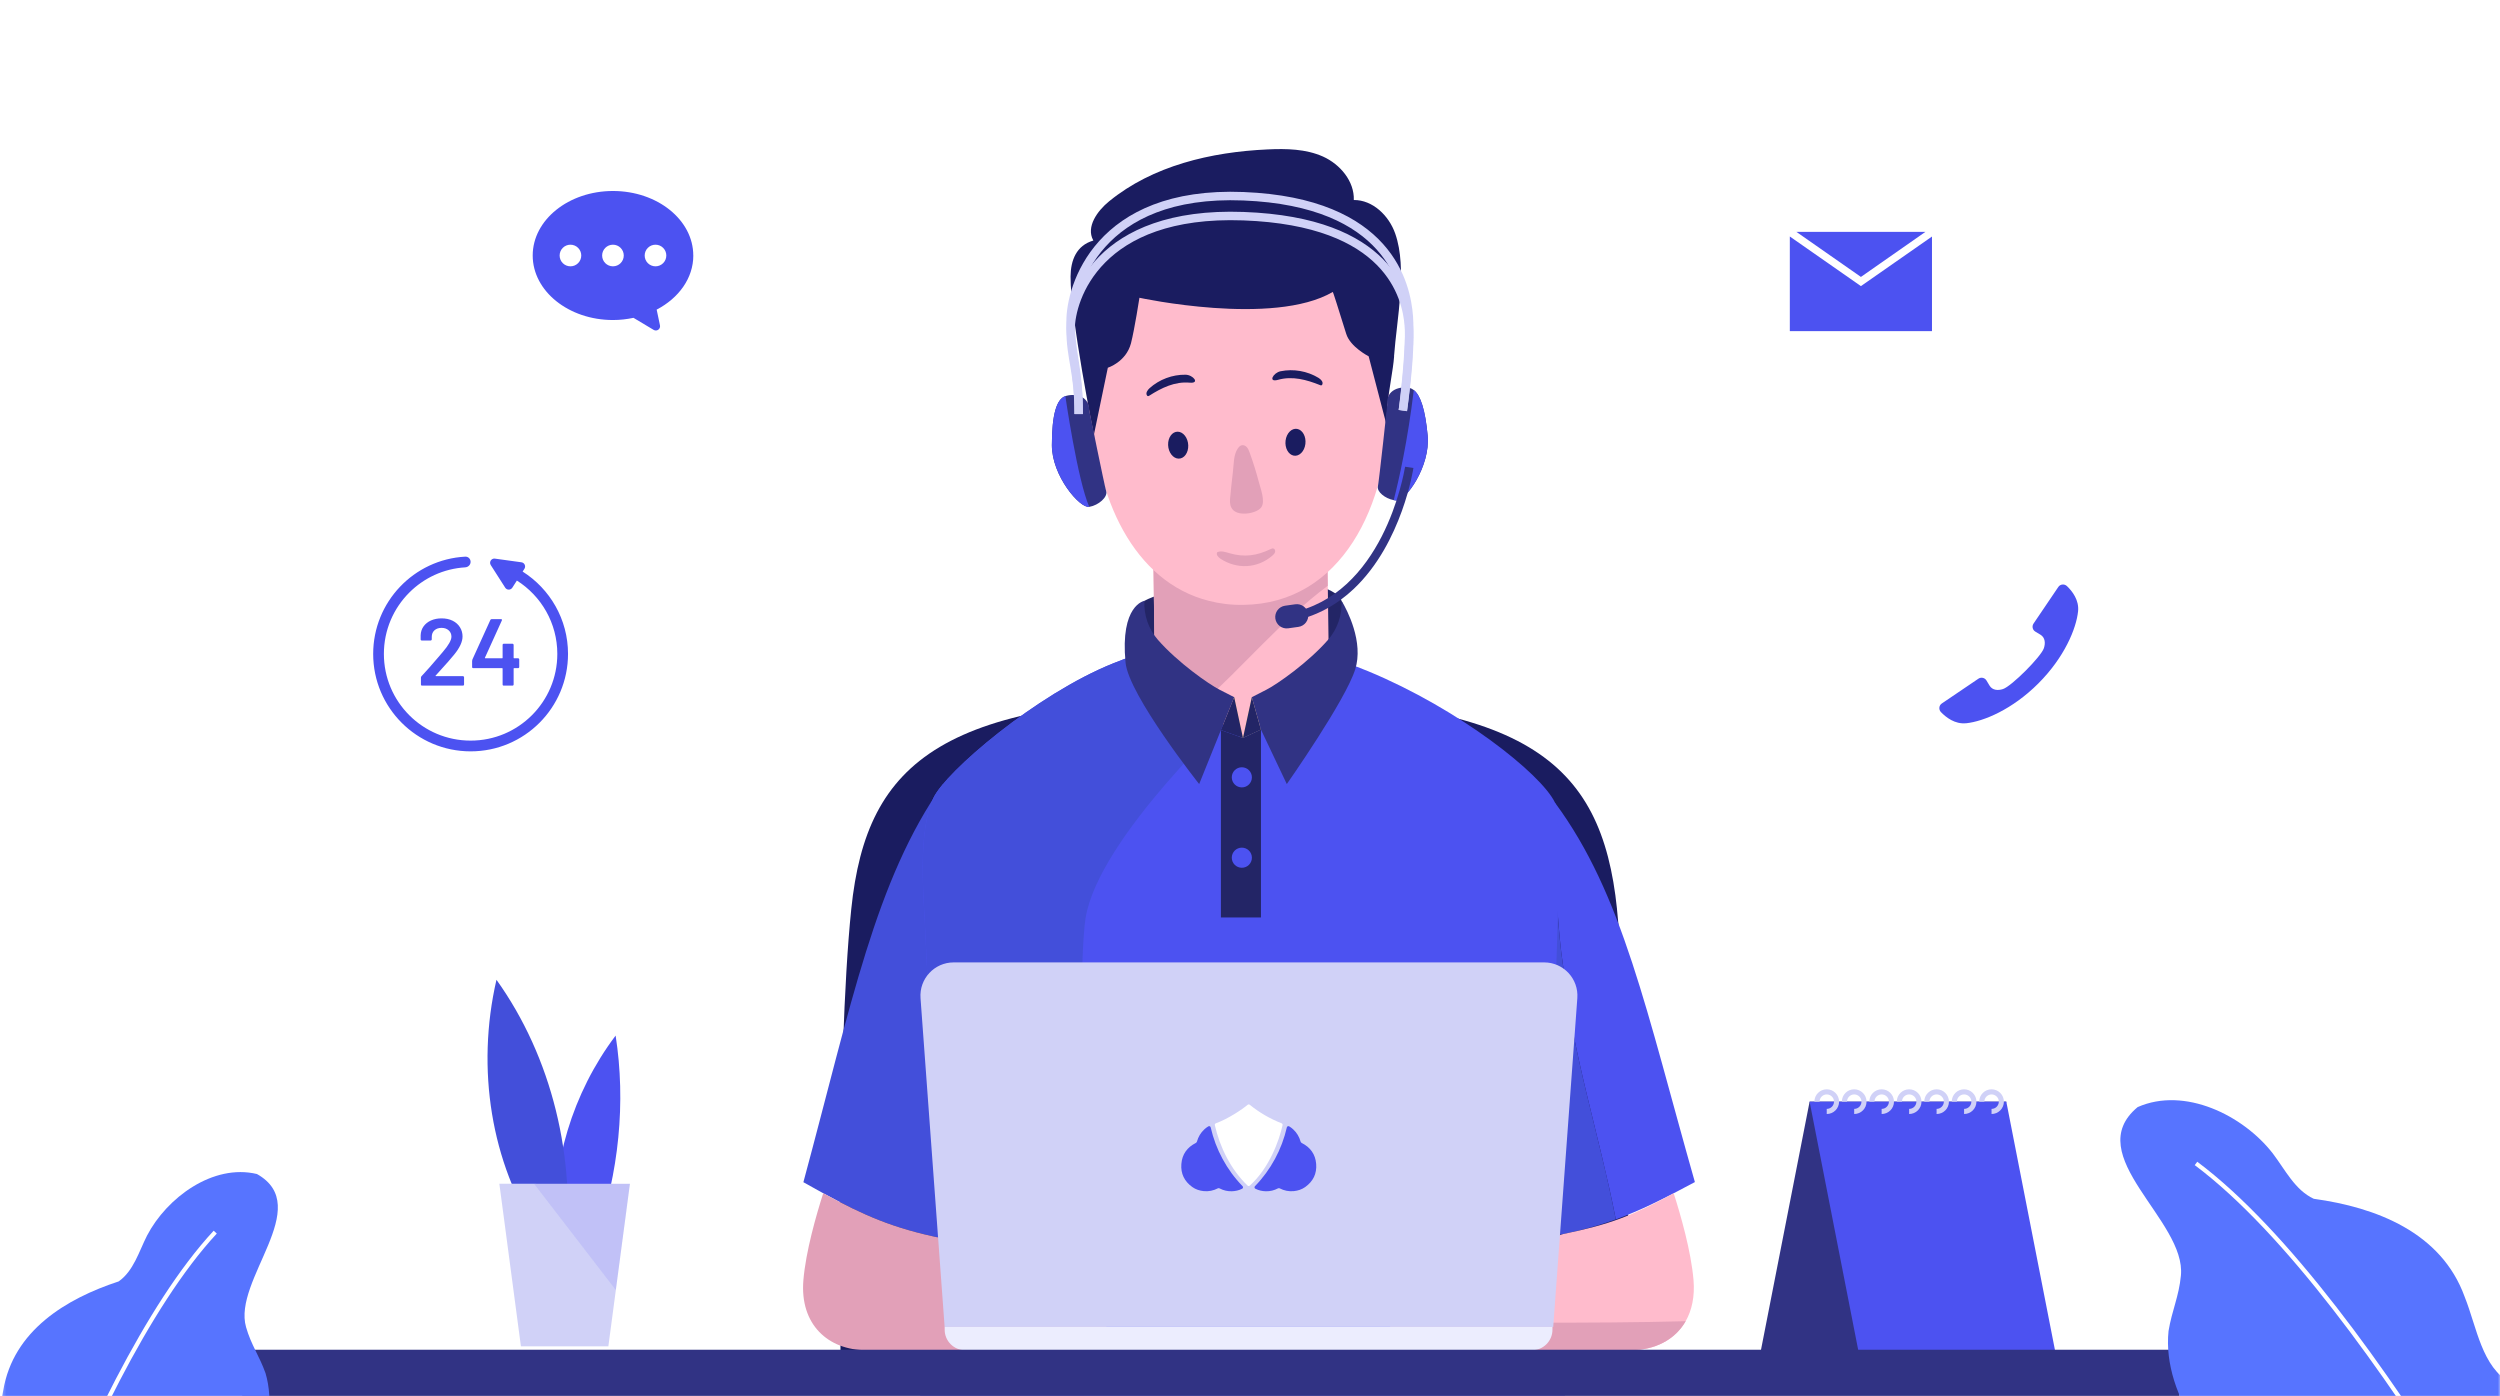 <svg width="591" height="330" viewBox="0 0 591 330" fill="none" xmlns="http://www.w3.org/2000/svg">
<mask id="mask0_9110_43452" style="mask-type:luminance" maskUnits="userSpaceOnUse" x="0" y="0" width="592" height="332">
<path d="M591.251 0.082H0.251V331.082H591.251V0.082Z" fill="white"/>
</mask>
<g mask="url(#mask0_9110_43452)">
<path d="M382.261 214.893C378.601 179.483 360.261 164.812 291.751 164.812C223.241 164.812 204.901 179.473 201.241 214.893C197.581 250.303 198.741 323.083 198.741 323.083H384.751C384.751 323.083 385.911 250.303 382.251 214.893H382.261Z" fill="#1A1C60"/>
<path d="M474.291 260.432H427.791L416.171 319.752H462.681L474.291 260.432Z" fill="#313384"/>
<path d="M427.791 260.432H474.291L485.911 319.752H439.401L427.791 260.432Z" fill="#4C52F1"/>
<path d="M470.811 262.142C471.751 262.142 472.511 261.382 472.521 260.432C472.521 259.492 471.761 258.732 470.811 258.722C469.871 258.722 469.111 259.482 469.101 260.432H467.881C467.881 258.822 469.191 257.512 470.801 257.512C472.411 257.512 473.721 258.822 473.721 260.432C473.721 262.042 472.411 263.352 470.801 263.352V262.132L470.811 262.142Z" fill="#D0D1F7"/>
<path d="M464.321 262.142C465.261 262.142 466.021 261.382 466.031 260.432C466.031 259.492 465.271 258.732 464.321 258.722C463.381 258.722 462.621 259.482 462.611 260.432H461.391C461.391 258.822 462.701 257.512 464.311 257.512C465.921 257.512 467.231 258.822 467.231 260.432C467.231 262.042 465.921 263.352 464.311 263.352V262.132L464.321 262.142Z" fill="#D0D1F7"/>
<path d="M457.821 262.142C458.761 262.142 459.521 261.382 459.531 260.432C459.531 259.492 458.771 258.732 457.821 258.722C456.881 258.722 456.121 259.482 456.111 260.432H454.891C454.891 258.822 456.201 257.512 457.811 257.512C459.421 257.512 460.731 258.822 460.731 260.432C460.731 262.042 459.421 263.352 457.811 263.352V262.132L457.821 262.142Z" fill="#D0D1F7"/>
<path d="M451.331 262.142C452.271 262.142 453.031 261.382 453.041 260.432C453.041 259.492 452.281 258.732 451.331 258.722C450.391 258.722 449.631 259.482 449.621 260.432H448.401C448.401 258.822 449.711 257.512 451.321 257.512C452.931 257.512 454.241 258.822 454.241 260.432C454.241 262.042 452.931 263.352 451.321 263.352V262.132L451.331 262.142Z" fill="#D0D1F7"/>
<path d="M444.831 262.142C445.771 262.142 446.531 261.382 446.541 260.432C446.541 259.492 445.781 258.732 444.831 258.722C443.891 258.722 443.131 259.482 443.121 260.432H441.901C441.901 258.822 443.211 257.512 444.821 257.512C446.431 257.512 447.741 258.822 447.741 260.432C447.741 262.042 446.431 263.352 444.821 263.352V262.132L444.831 262.142Z" fill="#D0D1F7"/>
<path d="M438.341 262.142C439.281 262.142 440.041 261.382 440.051 260.432C440.051 259.492 439.291 258.732 438.341 258.722C437.401 258.722 436.641 259.482 436.631 260.432H435.411C435.411 258.822 436.721 257.512 438.331 257.512C439.941 257.512 441.251 258.822 441.251 260.432C441.251 262.042 439.941 263.352 438.331 263.352V262.132L438.341 262.142Z" fill="#D0D1F7"/>
<path d="M431.851 262.142C432.791 262.142 433.551 261.382 433.561 260.432C433.561 259.492 432.801 258.732 431.851 258.722C430.911 258.722 430.151 259.482 430.141 260.432H428.921C428.921 258.822 430.231 257.512 431.841 257.512C433.451 257.512 434.761 258.822 434.761 260.432C434.761 262.042 433.451 263.352 431.841 263.352V262.132L431.851 262.142Z" fill="#D0D1F7"/>
<path d="M367.191 203.622C366.421 230.552 364.791 287.752 364.551 292.662C371.571 291.462 376.911 290.102 381.971 288.262C378.091 268.232 371.571 248.782 369.531 228.442C368.211 219.832 368.161 211.652 367.191 203.622Z" fill="#434FDA"/>
<path d="M367.591 189.762C367.591 189.762 367.441 195.222 367.201 203.622C368.171 211.652 368.221 219.832 369.541 228.442C371.571 248.782 378.091 268.232 381.981 288.262C387.861 286.132 393.361 283.362 400.671 279.442C389.211 239.122 383.641 211.442 367.601 189.762H367.591Z" fill="#4C52F1"/>
<path d="M226.031 293.373C225.681 293.313 225.331 293.243 224.991 293.183L224.631 293.113L222.371 292.663C211.271 290.373 204.381 287.413 194.611 282.083C193.121 281.263 191.571 280.403 189.921 279.473C201.351 237.153 206.901 208.103 222.931 185.353C222.931 185.353 225.721 286.613 226.031 293.373Z" fill="#434FDA"/>
<path d="M270.521 142.042C279.601 137.122 313.961 134.402 317.151 142.042C320.341 149.682 317.171 159.422 314.011 161.722C310.851 164.032 293.831 174.462 293.831 174.462C293.831 174.462 274.351 168.642 271.981 159.932C269.601 151.222 268.291 145.172 270.521 142.042Z" fill="#232566"/>
<path d="M374.35 347.182C374.05 348.042 373.34 348.762 372.64 349.422C367.64 354.192 361.84 357.672 355.52 360.242C336.43 368.032 312.66 367.472 292.4 368.472C280.02 369.102 268.32 368.432 257.19 366.502C248.11 364.952 239.41 362.542 231.02 359.322C225.82 357.322 220.74 355.012 215.76 352.372C214.14 351.512 213.23 349.602 212.8 347.902C212.26 345.782 213.13 343.632 213.92 341.592C223.17 317.552 222.04 290.382 220.76 263.032C220.09 248.792 219.41 234.302 218.71 219.572C218.31 211.132 216.95 196.782 220.66 188.652C223.43 182.572 244.92 164.112 263.21 156.792C270.27 153.972 273.45 153.242 281.06 152.562C285.43 152.152 289.73 151.922 293.89 151.912C295.04 151.902 296.22 151.942 297.39 152.022C298.84 152.112 300.29 152.272 301.77 152.472C304.06 152.782 306.35 153.242 308.68 153.782C313.6 154.972 318.57 156.652 323.42 158.672C344.94 167.582 364.38 182.962 367.6 189.742C368.03 190.662 368.31 193.322 368.4 197.412C368.67 206.332 368.22 221.862 367.43 240.362C366.88 253.022 366.13 267.062 365.35 281.222C364.18 302.382 367.52 324.972 373.99 343.722C374.37 344.832 374.77 346.032 374.37 347.172L374.35 347.182Z" fill="#4C52F1"/>
<path d="M297.381 152.031L292.391 167.781C292.391 167.781 259.581 198.001 256.611 217.161C254.281 232.161 256.231 326.411 257.181 366.511C248.101 364.961 239.401 362.551 231.011 359.331C225.811 357.331 220.731 355.021 215.751 352.381C214.131 351.521 213.221 349.611 212.791 347.911C212.251 345.791 213.121 343.641 213.911 341.601C223.161 317.561 222.031 290.391 220.751 263.041C220.081 248.801 219.401 234.311 218.701 219.581C218.301 211.141 216.941 196.791 220.651 188.661C223.421 182.581 244.911 164.121 263.201 156.801C270.261 153.981 273.441 153.251 281.051 152.571C285.421 152.161 289.721 151.931 293.881 151.921C295.031 151.911 296.211 151.951 297.381 152.031Z" fill="#434FDA"/>
<path d="M315.881 154.952C309.201 163.292 301.641 169.632 293.841 174.452C283.271 168.142 274.881 158.662 270.911 153.692C271.611 153.492 272.271 153.302 272.941 153.142L272.481 118.902L313.611 118.342L314.021 148.162L314.101 154.382C314.691 154.562 315.291 154.752 315.881 154.952Z" fill="#FFBBCC"/>
<path d="M313.88 138.492L313.6 118.342L272.47 118.902L272.93 153.142C272.26 153.302 271.59 153.492 270.9 153.692C273.46 156.892 277.86 161.982 283.5 166.872C293.88 157.632 302.87 146.702 313.87 138.482L313.88 138.492Z" fill="#E2A0B8"/>
<path d="M259.621 94.822C251.441 94.582 250.041 101.702 250.841 105.612C251.641 109.522 256.611 117.682 262.521 112.742C263.041 96.292 259.621 94.822 259.621 94.822Z" fill="#E2A0B8"/>
<path d="M326.941 93.902C335.111 93.442 336.701 100.512 336.011 104.452C335.321 108.382 330.571 116.672 324.531 111.892C323.561 95.462 326.951 93.902 326.951 93.902H326.941Z" fill="#FFBBCC"/>
<path d="M328.361 95.442C328.361 119.502 317.101 142.682 293.951 142.992C291.041 143.042 288.321 142.702 285.781 142.042C267.981 137.562 258.771 117.432 258.251 96.392C257.771 76.772 261.641 62.352 273.691 55.512C278.601 52.732 284.851 51.202 292.691 51.102C319.901 50.732 328.351 72.582 328.361 95.452V95.442Z" fill="#FFBBCC"/>
<path d="M329.571 84.222C329.321 87.582 328.331 91.972 327.981 95.992C327.791 98.112 327.781 100.122 328.141 101.842L323.551 84.232C323.551 84.232 319.191 82.022 318.241 78.902C316.271 72.562 315.131 69.012 315.081 69.012C301.001 77.252 269.361 70.392 269.361 70.392C269.361 70.392 268.251 77.632 267.361 81.162C266.191 85.582 261.891 86.932 261.891 86.932L258.601 102.772C258.601 102.772 253.031 75.212 253.081 65.382C253.111 61.562 254.431 58.032 258.471 56.862C258.471 56.862 258.451 56.842 258.421 56.772C256.711 53.632 259.401 49.862 262.191 47.592C272.531 39.152 286.291 35.932 299.651 35.322C304.101 35.112 308.711 35.202 312.761 37.012C316.811 38.842 320.191 42.842 320.041 47.282C324.511 47.252 328.351 50.972 329.831 55.222C332.751 63.552 330.181 75.482 329.551 84.212L329.571 84.222Z" fill="#1A1C60"/>
<path d="M280.901 105.272C280.961 107.032 279.941 108.442 278.631 108.422C277.321 108.402 276.201 106.962 276.141 105.202C276.081 103.442 277.101 102.032 278.411 102.052C279.721 102.072 280.841 103.512 280.901 105.272Z" fill="#1A1C60"/>
<path d="M308.591 104.963C308.371 106.713 307.141 107.943 305.851 107.713C304.561 107.483 303.691 105.883 303.911 104.143C304.131 102.403 305.361 101.163 306.651 101.393C307.941 101.623 308.811 103.223 308.591 104.963Z" fill="#1A1C60"/>
<path d="M271.701 93.533C274.591 91.693 277.721 90.143 281.251 90.463C283.751 90.683 282.051 88.613 280.271 88.583C277.171 88.533 274.061 89.693 271.751 91.773C271.261 92.213 270.771 92.943 271.151 93.483C271.201 93.563 271.281 93.633 271.371 93.643C271.491 93.663 271.601 93.593 271.701 93.533Z" fill="#1A1C60"/>
<path d="M312.071 91.043C308.891 89.773 305.531 88.823 302.111 89.793C299.691 90.473 300.981 88.113 302.731 87.763C305.771 87.143 309.041 87.713 311.691 89.323C312.261 89.673 312.871 90.293 312.591 90.893C312.551 90.983 312.491 91.063 312.401 91.093C312.291 91.133 312.171 91.093 312.061 91.043H312.071Z" fill="#1A1C60"/>
<path d="M293.911 121.423C295.611 121.473 297.551 120.843 298.191 119.893C299.161 118.443 297.981 115.453 297.591 113.953C296.971 111.583 296.241 109.253 295.401 106.953C295.241 106.513 295.071 106.073 294.761 105.723C294.451 105.373 293.971 105.143 293.521 105.263C293.111 105.363 292.821 105.723 292.581 106.073C291.591 107.543 291.681 109.713 291.471 111.433C291.211 113.613 290.981 115.793 290.781 117.983C290.581 120.153 291.691 121.363 293.901 121.423H293.911Z" fill="#E2A0B8"/>
<path d="M291.761 164.812L283.481 185.352C283.481 185.352 266.831 164.332 266.081 156.642C264.751 142.992 270.531 142.042 270.531 142.042C270.381 145.402 271.501 148.712 273.721 151.242C278.401 156.602 285.751 161.742 288.351 163.072L291.761 164.812Z" fill="#313384"/>
<path d="M293.841 174.463L289.581 172.482L291.761 164.812L293.841 174.463Z" fill="#F5D27A"/>
<path d="M298.091 172.482L293.841 174.462L295.931 164.812L298.091 172.482Z" fill="#F5D27A"/>
<path d="M298.091 172.482L293.841 174.463L295.931 164.812L298.091 172.482Z" fill="#232566"/>
<path d="M320.861 155.862C320.781 156.642 320.621 157.422 320.391 158.182C318.101 165.562 304.201 185.352 304.201 185.352L298.091 172.482L295.931 164.812L299.331 163.072C301.931 161.752 309.281 156.602 313.961 151.242C316.171 148.712 317.301 145.402 317.151 142.042C317.151 142.042 321.611 149.082 320.861 155.872V155.862Z" fill="#313384"/>
<path d="M293.841 174.463L288.621 172.592L291.761 164.812L293.841 174.463Z" fill="#232566"/>
<path d="M300.381 129.802C300.571 129.712 300.791 129.612 301.001 129.652C301.351 129.722 301.521 130.152 301.431 130.492C301.341 130.832 301.081 131.102 300.811 131.332C297.241 134.422 292.411 134.612 288.551 132.102C288.011 131.752 287.431 131.132 287.731 130.562C288.621 130.122 289.671 130.492 290.631 130.772C294.191 131.812 297.101 131.372 300.381 129.802Z" fill="#E2A0B8"/>
<path d="M261.551 300.392V319.182H204.791C195.791 319.182 189.041 313.132 189.921 302.632C190.491 295.802 192.961 287.242 194.611 282.082C204.381 287.412 211.271 290.372 222.371 292.662C223.101 292.822 223.861 292.972 224.631 293.112L224.991 293.182L261.551 300.392Z" fill="#E2A0B8"/>
<path d="M398.491 312.332C395.961 316.762 391.171 319.182 385.481 319.182H328.721V300.392L365.281 293.182L365.641 293.112C366.411 292.972 368.781 291.892 369.511 291.732C380.611 289.442 385.891 287.412 395.661 282.082C397.311 287.242 399.781 295.802 400.351 302.632C400.671 306.492 399.961 309.752 398.491 312.332Z" fill="#FFBBCC"/>
<path d="M398.491 312.332C395.961 316.762 391.171 319.182 385.481 319.182H328.721V312.472C345.101 312.652 377.501 312.912 398.491 312.332Z" fill="#E2A0B8"/>
<path d="M288.621 172.592V216.892H298.091V172.482L293.841 174.462L288.621 172.592Z" fill="#232566"/>
<path d="M293.571 186.142C294.886 186.142 295.951 185.076 295.951 183.762C295.951 182.447 294.886 181.382 293.571 181.382C292.257 181.382 291.191 182.447 291.191 183.762C291.191 185.076 292.257 186.142 293.571 186.142Z" fill="#4C52F1"/>
<path d="M293.571 205.142C294.886 205.142 295.951 204.076 295.951 202.762C295.951 201.447 294.886 200.382 293.571 200.382C292.257 200.382 291.191 201.447 291.191 202.762C291.191 204.076 292.257 205.142 293.571 205.142Z" fill="#4C52F1"/>
<path d="M257.501 119.823C255.271 120.203 248.661 112.513 248.661 105.243C248.661 97.973 249.791 94.323 251.851 93.642C253.921 92.963 257.501 93.403 257.501 97.043C257.501 97.043 261.081 114.753 261.501 116.113C261.931 117.463 259.731 119.453 257.501 119.823Z" fill="#313384"/>
<path d="M330.061 118.312C329.861 118.302 329.671 118.272 329.471 118.232C327.421 117.842 325.461 116.252 325.731 114.982C326.031 113.592 327.951 95.632 327.951 95.632C327.611 92.012 331.141 91.242 333.251 91.722C333.591 91.802 333.921 91.962 334.221 92.212C335.821 93.452 336.941 96.912 337.501 102.972C338.181 110.212 332.321 118.482 330.061 118.312Z" fill="#313384"/>
<path d="M255.001 97.892C255.001 86.612 253.091 83.713 253.091 75.862C253.091 68.013 259.451 45.013 293.931 46.392C328.411 47.773 332.481 67.392 333.041 74.832C333.601 82.272 331.631 97.052 331.631 97.052" stroke="#D0D1F7" stroke-width="2" stroke-miterlimit="10"/>
<path d="M255.001 97.893C255.001 87.653 253.091 84.953 253.091 77.833C253.091 70.713 259.451 49.853 293.931 51.103C328.411 52.353 332.481 70.153 333.041 76.903C333.601 83.653 331.631 97.063 331.631 97.063" stroke="#D0D1F7" stroke-width="2" stroke-miterlimit="10"/>
<path d="M330.061 118.312C329.861 118.302 329.671 118.272 329.471 118.232C330.731 113.332 332.781 104.192 334.221 92.212C335.821 93.452 336.941 96.912 337.501 102.972C338.181 110.212 332.321 118.482 330.061 118.312Z" fill="#4C52F1"/>
<path d="M257.501 119.823C255.271 120.203 248.661 112.513 248.661 105.243C248.661 97.973 249.791 94.323 251.851 93.643C251.851 93.643 254.711 113.453 257.501 119.823Z" fill="#4C52F1"/>
<path d="M332.151 110.332V110.412C332.001 111.262 330.681 118.912 326.631 126.822C324.601 130.772 321.901 134.782 318.341 138.052C314.781 141.322 310.391 143.852 304.911 144.912L305.291 146.872C311.351 145.712 316.221 142.822 320.061 139.182C325.821 133.722 329.311 126.592 331.391 120.832C333.471 115.072 334.121 110.672 334.131 110.622L332.151 110.332Z" fill="#313384"/>
<path d="M306.961 148.192L304.541 148.532C303.071 148.742 301.701 147.712 301.491 146.242C301.281 144.772 302.311 143.402 303.781 143.192L306.201 142.852C307.671 142.642 309.041 143.672 309.251 145.142C309.461 146.612 308.431 147.982 306.961 148.192Z" fill="#313384"/>
<path d="M367.181 313.692H223.311L217.611 235.952C217.281 231.392 220.881 227.512 225.451 227.512H365.041C369.611 227.512 373.211 231.392 372.881 235.952L367.181 313.692Z" fill="#D0D1F7"/>
<path d="M223.321 313.691H367.001V314.351C367.001 317.021 364.831 319.191 362.161 319.191H228.161C225.491 319.191 223.321 317.021 223.321 314.351V313.691Z" fill="#ECEDFE"/>
<path d="M311.143 275.16C310.961 272.86 309.771 271.229 307.724 270.196C307.612 270.139 307.498 270.006 307.465 269.886C307.145 268.749 306.571 267.769 305.699 266.97C305.42 266.714 305.123 266.482 304.788 266.285C304.787 266.285 304.786 266.284 304.785 266.283C304.777 266.279 304.769 266.273 304.761 266.268C304.756 266.266 304.75 266.264 304.745 266.262C304.694 266.236 304.637 266.221 304.577 266.221C304.405 266.221 304.263 266.336 304.217 266.492C304.214 266.5 304.211 266.506 304.209 266.514C303.608 269.134 302.679 271.613 301.407 273.961C300.13 276.318 298.569 278.469 296.679 280.411C296.608 280.48 296.564 280.575 296.564 280.681C296.564 280.81 296.63 280.925 296.731 280.992C296.733 280.994 296.735 280.997 296.737 280.998C296.749 281.004 296.761 281.009 296.773 281.015C296.782 281.02 296.792 281.025 296.802 281.029C297.574 281.419 298.389 281.595 299.237 281.616C300.244 281.641 301.206 281.411 302.105 280.935C302.208 280.88 302.384 280.858 302.481 280.908C303.546 281.459 304.663 281.706 305.864 281.581C306.847 281.479 307.762 281.183 308.562 280.609C310.423 279.273 311.325 277.458 311.143 275.161L311.143 275.16Z" fill="#4C52F1"/>
<path d="M279.274 275.159C279.455 272.859 280.646 271.228 282.692 270.195C282.805 270.138 282.918 270.005 282.952 269.885C283.272 268.748 283.845 267.768 284.717 266.969C284.997 266.713 285.293 266.481 285.629 266.284C285.629 266.284 285.631 266.283 285.632 266.282C285.64 266.278 285.648 266.272 285.656 266.267C285.66 266.265 285.666 266.263 285.672 266.261C285.723 266.235 285.779 266.22 285.84 266.22C286.011 266.22 286.154 266.335 286.2 266.491C286.202 266.499 286.206 266.505 286.207 266.513C286.809 269.133 287.738 271.612 289.01 273.96C290.286 276.317 291.847 278.468 293.738 280.41C293.808 280.479 293.852 280.574 293.852 280.68C293.852 280.809 293.786 280.924 293.686 280.991C293.684 280.993 293.682 280.996 293.679 280.997C293.667 281.003 293.655 281.008 293.644 281.014C293.634 281.019 293.625 281.024 293.615 281.028C292.843 281.418 292.027 281.594 291.18 281.615C290.173 281.64 289.211 281.41 288.312 280.934C288.208 280.879 288.033 280.857 287.935 280.907C286.87 281.458 285.753 281.705 284.553 281.58C283.57 281.478 282.655 281.182 281.854 280.608C279.995 279.272 279.092 277.455 279.274 275.159Z" fill="#4C52F1"/>
<path d="M302.987 265.557C302.987 265.557 302.983 265.554 302.982 265.554C300.208 264.464 297.704 263.007 295.437 261.165C295.435 261.163 295.432 261.163 295.43 261.161C295.366 261.112 295.285 261.082 295.197 261.082C295.103 261.082 295.019 261.116 294.952 261.169C294.95 261.17 294.947 261.171 294.946 261.172C293.666 262.259 290.296 264.515 287.419 265.551C287.276 265.602 287.176 265.733 287.176 265.887C287.176 265.901 287.178 265.914 287.18 265.927C287.18 265.938 287.178 265.949 287.18 265.957C288.372 271.21 290.955 276.451 294.922 280.272C294.99 280.337 295.085 280.378 295.189 280.378C295.293 280.378 295.388 280.334 295.459 280.269C300.059 276.115 302.392 269.677 303.207 265.957C303.207 265.955 303.207 265.953 303.207 265.953C303.211 265.931 303.213 265.91 303.213 265.887C303.213 265.739 303.119 265.612 302.985 265.556L302.987 265.557Z" fill="white"/>
<path d="M140.834 292.922C146.344 277.262 147.984 260.523 145.534 244.812C135.334 258.342 130.144 275.542 131.414 291.672L140.834 292.912V292.922Z" fill="#4C52F1"/>
<path d="M133.634 297.532C136.324 273.742 130.434 249.882 117.364 231.622C112.494 252.732 116.144 274.962 127.244 291.802L133.644 297.532H133.634Z" fill="#434FDA"/>
<path d="M148.914 279.852L145.584 304.972L143.814 318.272H123.144L119.124 287.952L118.044 279.842H126.244L148.914 279.852Z" fill="#D0D1F7"/>
<path d="M148.914 279.852L145.584 304.972L126.244 279.842L148.914 279.852Z" fill="#4C52F1" fill-opacity="0.12"/>
<path d="M515.251 319.082H57.251V333.082H515.251V319.082Z" fill="#313384"/>
<path d="M626.793 369.405C627.073 364.175 626.433 358.915 625.123 353.845C624.393 351.015 622.973 348.235 622.463 345.385C622.123 343.505 621.483 342.265 620.413 340.565C617.623 336.135 613.543 331.855 608.403 330.255C603.553 328.745 598.043 329.455 593.603 326.995C586.663 323.165 585.583 313.915 582.643 306.555C577.123 291.315 561.693 285.415 546.973 283.395C542.543 281.345 540.233 276.555 537.283 272.665C530.273 263.635 516.443 256.825 505.343 261.715C491.623 273.115 516.913 288.515 515.563 301.585C515.093 306.485 513.443 309.795 512.643 314.655C511.033 329.885 524.083 348.355 538.293 351.245C536.943 359.475 537.023 368.055 539.683 376.025C542.793 385.355 549.353 392.925 557.563 398.195C561.833 400.935 566.473 403.085 571.263 404.765C572.503 405.205 573.753 405.605 575.023 405.985C576.193 406.335 577.283 407.045 578.453 407.315C581.923 408.125 586.523 406.525 589.883 405.715C598.403 403.665 607.213 401.425 614.053 395.945C621.263 390.165 625.533 381.185 626.583 372.005C626.683 371.135 626.753 370.265 626.803 369.395L626.793 369.405Z" fill="#5774FF"/>
<path d="M519.133 275.035C562.073 307.145 613.073 407.545 613.073 407.545" stroke="white" stroke-miterlimit="10"/>
<path d="M-27.607 390.178C-28.677 385.688 -28.947 381.018 -28.617 376.418C-28.427 373.848 -27.637 371.218 -27.647 368.658C-27.647 366.978 -27.287 365.798 -26.627 364.148C-24.907 359.858 -22.037 355.508 -17.837 353.298C-13.867 351.218 -8.977 350.958 -5.507 348.128C-0.087 343.708 -0.607 335.518 0.773 328.658C3.153 314.558 15.613 307.008 28.053 302.928C31.573 300.448 32.823 295.928 34.763 292.088C39.423 283.148 50.343 275.048 60.743 277.538C74.453 285.258 54.943 302.618 58.173 313.748C59.363 317.928 61.313 320.528 62.773 324.628C66.583 337.588 58.173 355.668 46.303 360.428C48.783 367.348 50.063 374.818 49.013 382.148C47.783 390.738 43.293 398.338 37.003 404.208C33.733 407.268 30.043 409.858 26.153 412.078C25.143 412.658 24.123 413.198 23.083 413.728C22.123 414.218 21.293 415.008 20.323 415.428C17.443 416.678 13.193 416.018 10.153 415.848C2.433 415.418 -5.557 414.868 -12.357 411.198C-19.527 407.328 -24.647 400.208 -27.017 392.408C-27.237 391.668 -27.447 390.928 -27.617 390.178H-27.607Z" fill="#5774FF"/>
<path d="M50.883 291.278C18.703 325.938 -9.677 421.098 -9.677 421.098" stroke="white" stroke-miterlimit="10"/>
</g>
<g filter="url(#filter0_d_9110_43452)">
<path d="M474.881 183.282C490.345 183.282 502.881 170.746 502.881 155.282C502.881 139.818 490.345 127.282 474.881 127.282C459.417 127.282 446.881 139.818 446.881 155.282C446.881 170.746 459.417 183.282 474.881 183.282Z" fill="white"/>
</g>
<path d="M464.787 170.981C468.908 170.552 475.703 167.727 481.853 161.576C488.013 155.417 490.829 148.631 491.258 144.51C491.535 141.855 489.864 139.736 488.63 138.556C488.022 137.975 487.048 138.073 486.583 138.761L480.727 147.415C480.298 148.05 480.486 148.917 481.147 149.311L482.363 150.044C483.463 150.705 483.579 152.01 483.177 153.226C482.506 155.247 475.533 162.22 473.512 162.89C472.297 163.293 470.991 163.177 470.33 162.077L469.597 160.861C469.203 160.208 468.336 160.012 467.701 160.441L459.048 166.297C458.35 166.761 458.261 167.745 458.842 168.344C460.022 169.569 462.141 171.249 464.796 170.972L464.787 170.981Z" fill="#4C52F1"/>
<g filter="url(#filter1_d_9110_43452)">
<path d="M111.251 182.582C126.715 182.582 139.251 170.046 139.251 154.582C139.251 139.118 126.715 126.582 111.251 126.582C95.787 126.582 83.251 139.118 83.251 154.582C83.251 170.046 95.787 182.582 111.251 182.582Z" fill="white"/>
</g>
<path d="M123.552 135.116L123.975 134.458C124.37 133.843 123.994 133.026 123.27 132.926L122.871 132.871L116.996 132.058C116.151 131.942 115.557 132.869 116.017 133.588L119.43 138.927C119.823 139.542 120.722 139.542 121.115 138.926L122.19 137.244C127.933 140.876 131.75 147.283 131.75 154.582C131.75 160.249 129.455 165.37 125.746 169.078C122.03 172.794 116.918 175.081 111.25 175.081C105.583 175.081 100.462 172.786 96.754 169.078C93.038 165.361 90.751 160.249 90.751 154.582C90.751 148.915 93.046 143.794 96.754 140.086C100.193 136.647 104.827 134.432 109.989 134.12C110.685 134.078 111.25 133.517 111.25 132.821V132.821C111.25 132.124 110.685 131.556 109.989 131.593C97.854 132.248 88.22 142.291 88.22 154.59C88.22 167.304 98.528 177.612 111.25 177.621C123.964 177.621 134.273 167.312 134.281 154.59C134.281 146.4 130.001 139.211 123.56 135.125L123.552 135.116Z" fill="#4C52F1"/>
<path d="M102.99 159.702C102.96 159.731 102.945 159.761 102.945 159.791C102.96 159.821 102.99 159.836 103.035 159.836H109.435C109.51 159.836 109.57 159.866 109.615 159.926C109.675 159.971 109.704 160.031 109.704 160.106V161.813C109.704 161.887 109.675 161.955 109.615 162.015C109.57 162.06 109.51 162.082 109.435 162.082H99.778C99.703 162.082 99.636 162.06 99.576 162.015C99.531 161.955 99.509 161.887 99.509 161.813V160.196C99.509 160.061 99.553 159.949 99.643 159.859C100.781 158.646 102.099 157.156 103.596 155.39L104.651 154.154C106.029 152.552 106.718 151.34 106.718 150.516C106.718 149.902 106.5 149.401 106.066 149.012C105.632 148.622 105.071 148.428 104.382 148.428C103.693 148.428 103.132 148.622 102.698 149.012C102.278 149.401 102.069 149.917 102.069 150.561V151.145C102.069 151.22 102.039 151.287 101.979 151.347C101.934 151.392 101.874 151.415 101.799 151.415H99.711C99.636 151.415 99.569 151.392 99.509 151.347C99.464 151.287 99.441 151.22 99.441 151.145V150.179C99.471 149.371 99.703 148.667 100.137 148.068C100.572 147.47 101.156 147.005 101.889 146.676C102.638 146.347 103.469 146.182 104.382 146.182C105.385 146.182 106.261 146.369 107.01 146.743C107.758 147.118 108.335 147.634 108.739 148.293C109.143 148.937 109.345 149.663 109.345 150.471C109.345 151.699 108.694 153.114 107.391 154.716C106.673 155.614 105.49 156.962 103.843 158.758L102.99 159.702ZM122.478 155.614C122.553 155.614 122.613 155.644 122.658 155.704C122.718 155.749 122.748 155.809 122.748 155.884V157.68C122.748 157.755 122.718 157.823 122.658 157.882C122.613 157.927 122.553 157.95 122.478 157.95H121.535C121.46 157.95 121.422 157.987 121.422 158.062V161.813C121.422 161.887 121.393 161.955 121.333 162.015C121.288 162.06 121.228 162.082 121.153 162.082H119.087C119.012 162.082 118.945 162.06 118.885 162.015C118.84 161.955 118.817 161.887 118.817 161.813V158.062C118.817 157.987 118.78 157.95 118.705 157.95H111.878C111.803 157.95 111.736 157.927 111.676 157.882C111.631 157.823 111.608 157.755 111.608 157.68V156.243C111.608 156.153 111.631 156.041 111.676 155.906L115.92 146.564C115.98 146.429 116.085 146.362 116.235 146.362H118.436C118.54 146.362 118.608 146.392 118.638 146.451C118.683 146.496 118.683 146.571 118.638 146.676L114.64 155.479C114.625 155.509 114.625 155.539 114.64 155.569C114.655 155.599 114.678 155.614 114.708 155.614H118.705C118.78 155.614 118.817 155.577 118.817 155.502V152.448C118.817 152.373 118.84 152.313 118.885 152.268C118.945 152.208 119.012 152.178 119.087 152.178H121.153C121.228 152.178 121.288 152.208 121.333 152.268C121.393 152.313 121.422 152.373 121.422 152.448V155.502C121.422 155.577 121.46 155.614 121.535 155.614H122.478Z" fill="#4C52F1"/>
<g filter="url(#filter2_d_9110_43452)">
<path d="M144.901 88.402C160.365 88.402 172.901 75.866 172.901 60.402C172.901 44.938 160.365 32.402 144.901 32.402C129.437 32.402 116.901 44.938 116.901 60.402C116.901 75.866 129.437 88.402 144.901 88.402Z" fill="white"/>
</g>
<path d="M163.89 60.402C163.89 51.98 155.388 45.15 144.91 45.15C134.433 45.15 125.931 51.98 125.931 60.402C125.931 68.823 134.433 75.654 144.91 75.654C146.591 75.654 148.2 75.466 149.756 75.135L154.527 77.986C155.275 78.433 156.197 77.776 156.018 76.922L155.236 73.195C160.448 70.477 163.899 65.766 163.899 60.402H163.89Z" fill="#4C52F1"/>
<path d="M137.41 60.403C137.41 61.815 136.265 62.959 134.853 62.959C133.44 62.959 132.296 61.815 132.296 60.403C132.296 58.99 133.44 57.846 134.853 57.846C136.265 57.846 137.41 58.99 137.41 60.403Z" fill="white"/>
<path d="M147.458 60.403C147.458 61.815 146.314 62.959 144.902 62.959C143.489 62.959 142.345 61.815 142.345 60.403C142.345 58.99 143.489 57.846 144.902 57.846C146.314 57.846 147.458 58.99 147.458 60.403Z" fill="white"/>
<path d="M157.516 60.403C157.516 61.815 156.371 62.959 154.959 62.959C153.546 62.959 152.402 61.815 152.402 60.403C152.402 58.99 153.546 57.846 154.959 57.846C156.371 57.846 157.516 58.99 157.516 60.403Z" fill="white"/>
<g filter="url(#filter3_d_9110_43452)">
<path d="M439.251 94.402C454.715 94.402 467.251 81.866 467.251 66.402C467.251 50.938 454.715 38.402 439.251 38.402C423.787 38.402 411.251 50.938 411.251 66.402C411.251 81.866 423.787 94.402 439.251 94.402Z" fill="white"/>
</g>
<path d="M439.921 65.464L424.67 54.816H455.164L439.921 65.464Z" fill="#4C52F1"/>
<path d="M456.72 55.916V78.284H423.114V55.907L439.921 67.636L456.72 55.916Z" fill="#4C52F1"/>
<defs>
<filter id="filter0_d_9110_43452" x="444.881" y="127.282" width="60" height="60" filterUnits="userSpaceOnUse" color-interpolation-filters="sRGB">
<feFlood flood-opacity="0" result="BackgroundImageFix"/>
<feColorMatrix in="SourceAlpha" type="matrix" values="0 0 0 0 0 0 0 0 0 0 0 0 0 0 0 0 0 0 127 0" result="hardAlpha"/>
<feMorphology radius="4" operator="erode" in="SourceAlpha" result="effect1_dropShadow_9110_43452"/>
<feOffset dy="2"/>
<feGaussianBlur stdDeviation="3"/>
<feComposite in2="hardAlpha" operator="out"/>
<feColorMatrix type="matrix" values="0 0 0 0 0.22 0 0 0 0 0.438 0 0 0 0 1 0 0 0 0.12 0"/>
<feBlend mode="normal" in2="BackgroundImageFix" result="effect1_dropShadow_9110_43452"/>
<feBlend mode="normal" in="SourceGraphic" in2="effect1_dropShadow_9110_43452" result="shape"/>
</filter>
<filter id="filter1_d_9110_43452" x="81.251" y="126.582" width="60" height="60" filterUnits="userSpaceOnUse" color-interpolation-filters="sRGB">
<feFlood flood-opacity="0" result="BackgroundImageFix"/>
<feColorMatrix in="SourceAlpha" type="matrix" values="0 0 0 0 0 0 0 0 0 0 0 0 0 0 0 0 0 0 127 0" result="hardAlpha"/>
<feMorphology radius="4" operator="erode" in="SourceAlpha" result="effect1_dropShadow_9110_43452"/>
<feOffset dy="2"/>
<feGaussianBlur stdDeviation="3"/>
<feComposite in2="hardAlpha" operator="out"/>
<feColorMatrix type="matrix" values="0 0 0 0 0.22 0 0 0 0 0.438 0 0 0 0 1 0 0 0 0.12 0"/>
<feBlend mode="normal" in2="BackgroundImageFix" result="effect1_dropShadow_9110_43452"/>
<feBlend mode="normal" in="SourceGraphic" in2="effect1_dropShadow_9110_43452" result="shape"/>
</filter>
<filter id="filter2_d_9110_43452" x="114.901" y="32.402" width="60" height="60" filterUnits="userSpaceOnUse" color-interpolation-filters="sRGB">
<feFlood flood-opacity="0" result="BackgroundImageFix"/>
<feColorMatrix in="SourceAlpha" type="matrix" values="0 0 0 0 0 0 0 0 0 0 0 0 0 0 0 0 0 0 127 0" result="hardAlpha"/>
<feMorphology radius="4" operator="erode" in="SourceAlpha" result="effect1_dropShadow_9110_43452"/>
<feOffset dy="2"/>
<feGaussianBlur stdDeviation="3"/>
<feComposite in2="hardAlpha" operator="out"/>
<feColorMatrix type="matrix" values="0 0 0 0 0.22 0 0 0 0 0.438 0 0 0 0 1 0 0 0 0.12 0"/>
<feBlend mode="normal" in2="BackgroundImageFix" result="effect1_dropShadow_9110_43452"/>
<feBlend mode="normal" in="SourceGraphic" in2="effect1_dropShadow_9110_43452" result="shape"/>
</filter>
<filter id="filter3_d_9110_43452" x="409.251" y="38.402" width="60" height="60" filterUnits="userSpaceOnUse" color-interpolation-filters="sRGB">
<feFlood flood-opacity="0" result="BackgroundImageFix"/>
<feColorMatrix in="SourceAlpha" type="matrix" values="0 0 0 0 0 0 0 0 0 0 0 0 0 0 0 0 0 0 127 0" result="hardAlpha"/>
<feMorphology radius="4" operator="erode" in="SourceAlpha" result="effect1_dropShadow_9110_43452"/>
<feOffset dy="2"/>
<feGaussianBlur stdDeviation="3"/>
<feComposite in2="hardAlpha" operator="out"/>
<feColorMatrix type="matrix" values="0 0 0 0 0.22 0 0 0 0 0.438 0 0 0 0 1 0 0 0 0.12 0"/>
<feBlend mode="normal" in2="BackgroundImageFix" result="effect1_dropShadow_9110_43452"/>
<feBlend mode="normal" in="SourceGraphic" in2="effect1_dropShadow_9110_43452" result="shape"/>
</filter>
</defs>
</svg>
